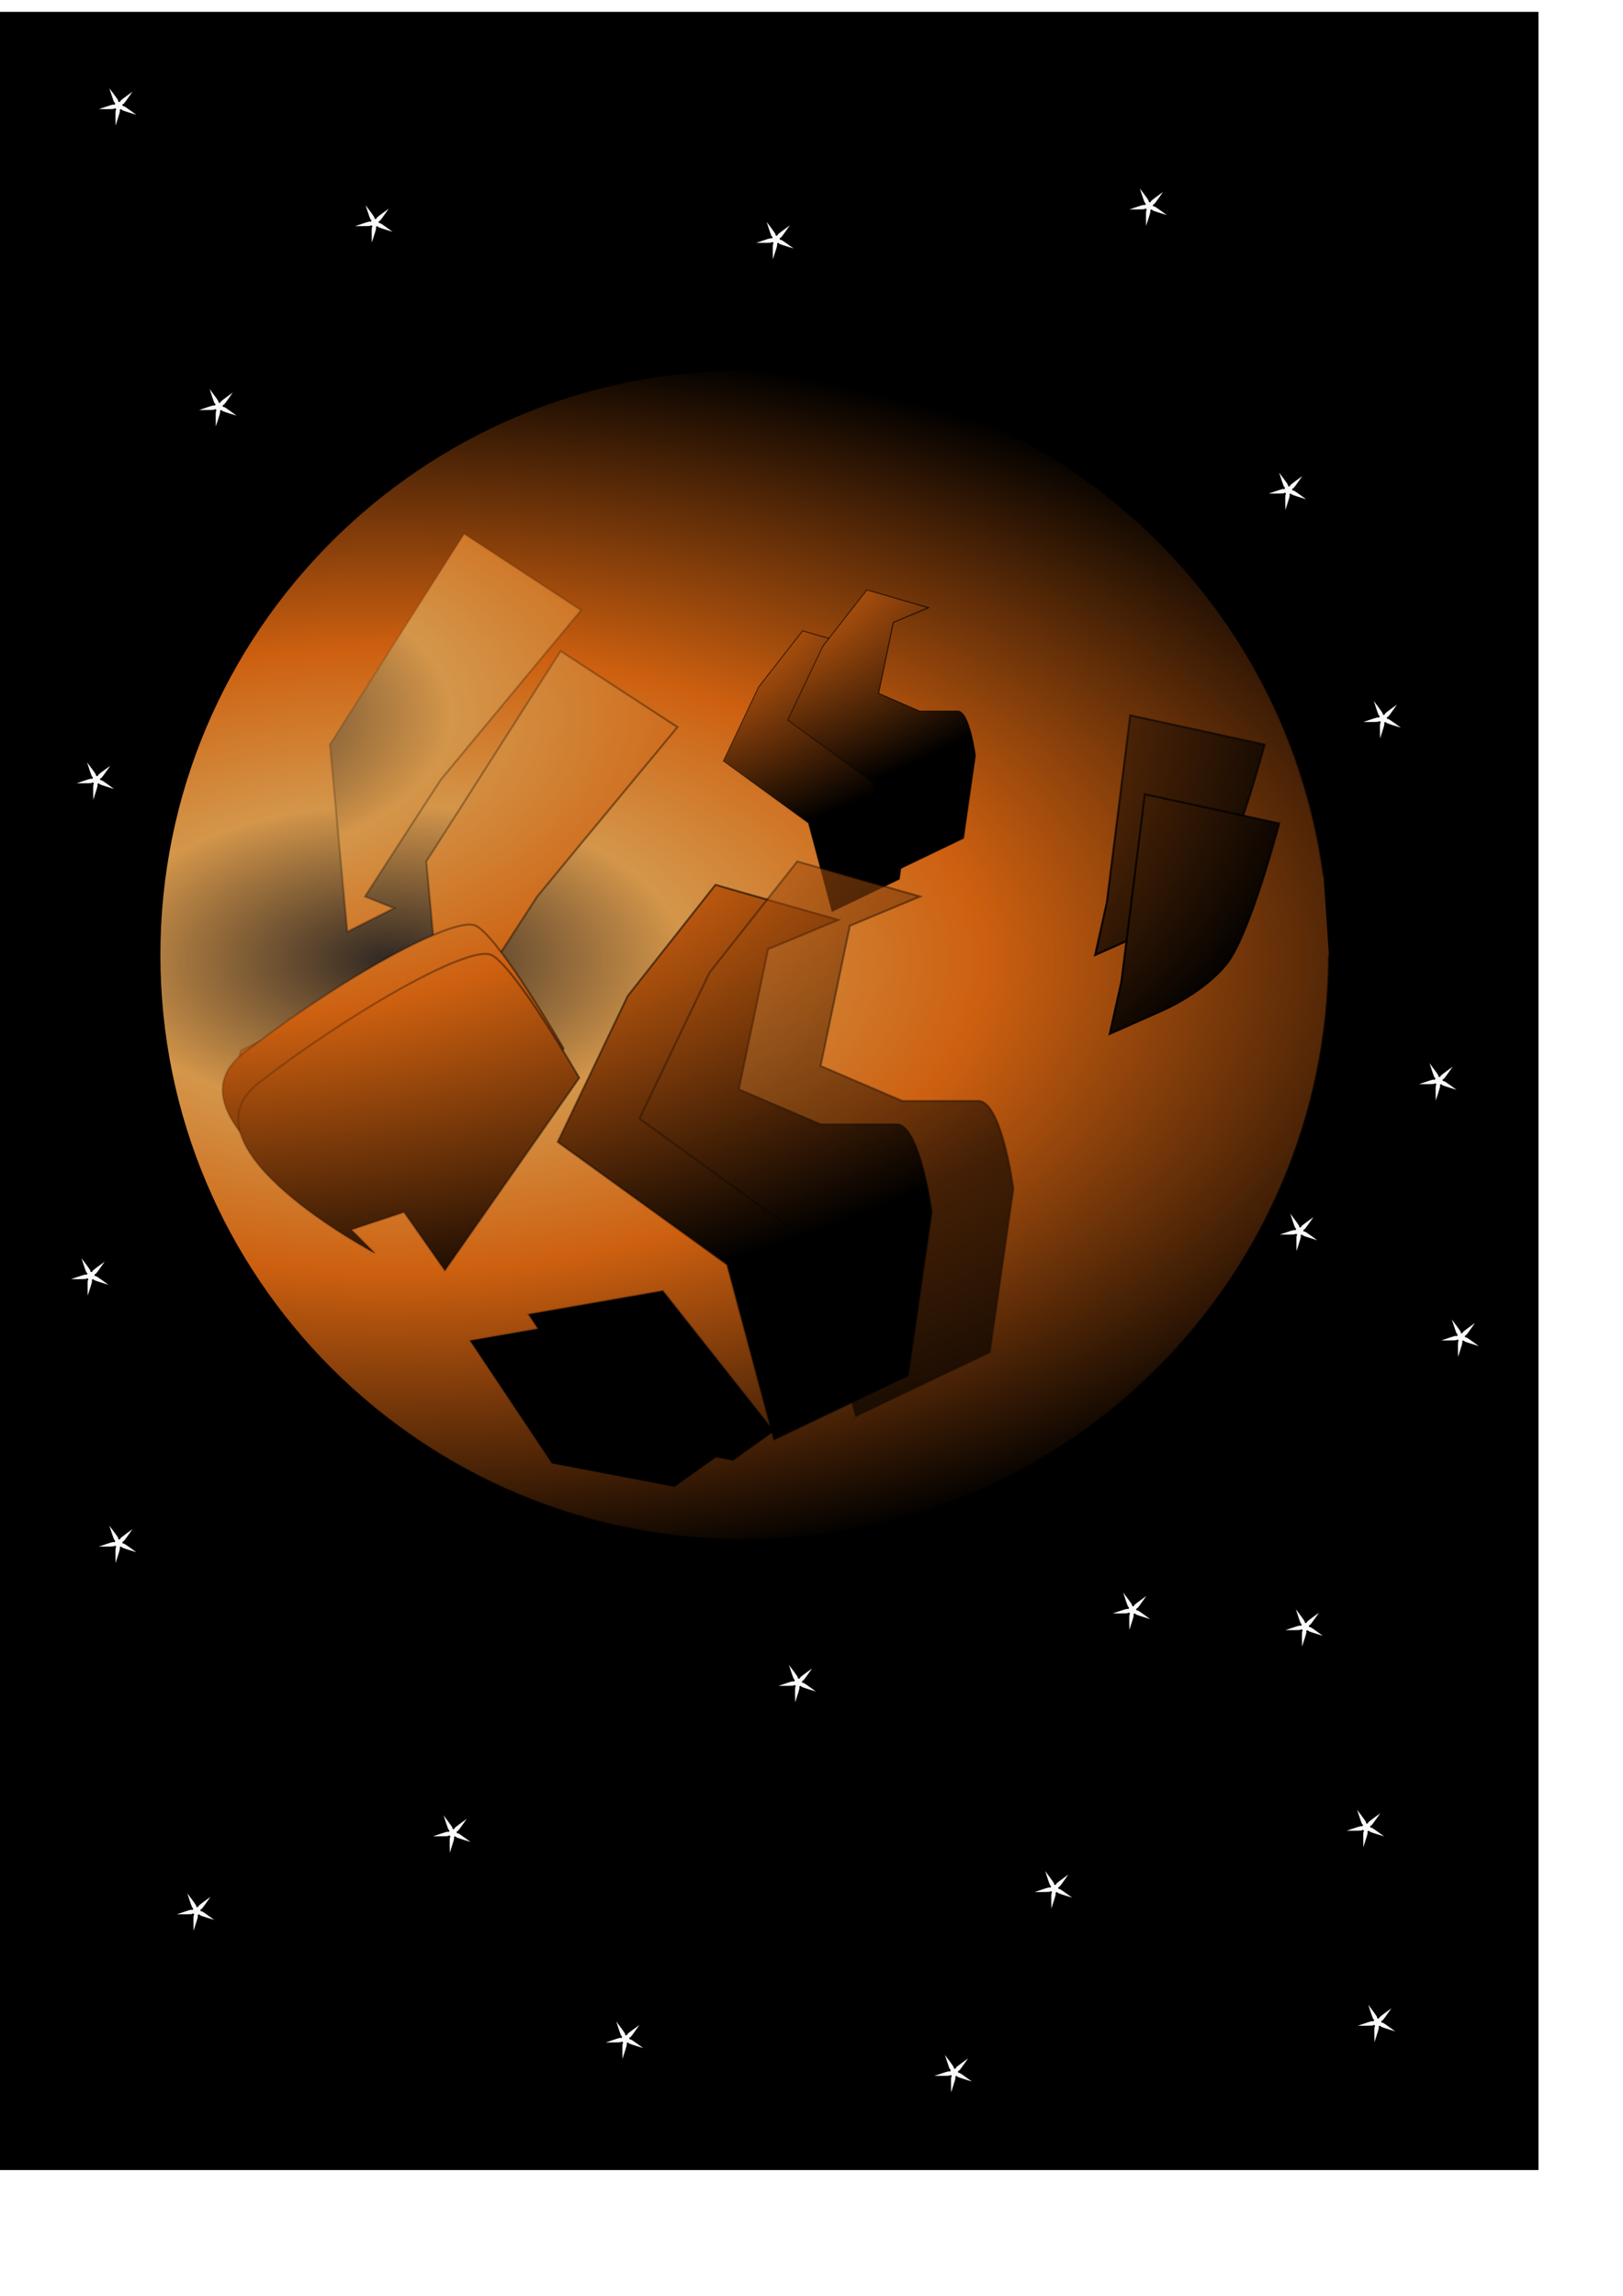 <?xml version="1.0" encoding="UTF-8" standalone="no"?>
<!-- Created with Inkscape (http://www.inkscape.org/) -->

<svg
   xmlns:dc="http://purl.org/dc/elements/1.1/"
   xmlns:cc="http://creativecommons.org/ns#"
   xmlns:rdf="http://www.w3.org/1999/02/22-rdf-syntax-ns#"
   xmlns:svg="http://www.w3.org/2000/svg"
   xmlns="http://www.w3.org/2000/svg"
   xmlns:xlink="http://www.w3.org/1999/xlink"
   xmlns:sodipodi="http://sodipodi.sourceforge.net/DTD/sodipodi-0.dtd"
   xmlns:inkscape="http://www.inkscape.org/namespaces/inkscape"
   width="210mm"
   height="297mm"
   id="svg2"
   version="1.1"
   inkscape:version="0.48.1 "
   sodipodi:docname="VENUS.svg">
  <defs
     id="defs4">
    <linearGradient
       inkscape:collect="always"
       id="linearGradient3876">
      <stop
         style="stop-color:#000000;stop-opacity:1;"
         offset="0"
         id="stop3878" />
      <stop
         style="stop-color:#000000;stop-opacity:0;"
         offset="1"
         id="stop3880" />
    </linearGradient>
    <linearGradient
       id="linearGradient3862">
      <stop
         style="stop-color:#2f2722;stop-opacity:1;"
         offset="0"
         id="stop3864" />
      <stop
         id="stop3874"
         offset="0.25"
         style="stop-color:#d4964a;stop-opacity:1;" />
      <stop
         id="stop3872"
         offset="0.5"
         style="stop-color:#cd6010;stop-opacity:1;" />
      <stop
         style="stop-color:#000000;stop-opacity:1;"
         offset="1"
         id="stop3866" />
    </linearGradient>
    <linearGradient
       id="linearGradient3766">
      <stop
         id="stop3768"
         offset="0"
         style="stop-color:#b2721a;stop-opacity:1;" />
      <stop
         style="stop-color:#b77c2c;stop-opacity:1;"
         offset="0.125"
         id="stop3778" />
      <stop
         style="stop-color:#d59239;stop-opacity:1;"
         offset="0.25"
         id="stop3776-4" />
      <stop
         style="stop-color:#f18d31;stop-opacity:1;"
         offset="0.5"
         id="stop3774-2" />
      <stop
         id="stop3770"
         offset="1"
         style="stop-color:#c96809;stop-opacity:1;" />
    </linearGradient>
    <filter
       color-interpolation-filters="sRGB"
       height="1.402"
       y="-0.201"
       width="1.596"
       x="-0.298"
       id="filter3869"
       inkscape:collect="always">
      <feGaussianBlur
         id="feGaussianBlur3871"
         stdDeviation="22.714"
         inkscape:collect="always" />
    </filter>
    <filter
       color-interpolation-filters="sRGB"
       height="1.395"
       y="-0.198"
       width="1.587"
       x="-0.293"
       id="filter3889"
       inkscape:collect="always">
      <feGaussianBlur
         id="feGaussianBlur3891"
         stdDeviation="22.349"
         inkscape:collect="always" />
    </filter>
    <filter
       color-interpolation-filters="sRGB"
       height="1.515"
       y="-0.258"
       width="1.765"
       x="-0.383"
       id="filter3906"
       inkscape:collect="always">
      <feGaussianBlur
         id="feGaussianBlur3908"
         stdDeviation="29.145"
         inkscape:collect="always" />
    </filter>
    <filter
       color-interpolation-filters="sRGB"
       height="1.603"
       y="-0.301"
       width="1.895"
       x="-0.447"
       id="filter3910"
       inkscape:collect="always">
      <feGaussianBlur
         id="feGaussianBlur3912"
         stdDeviation="34.078"
         inkscape:collect="always" />
    </filter>
    <filter
       color-interpolation-filters="sRGB"
       height="1.881"
       y="-0.441"
       width="1.609"
       x="-0.304"
       id="filter4075"
       inkscape:collect="always">
      <feGaussianBlur
         id="feGaussianBlur4077"
         stdDeviation="15.214"
         inkscape:collect="always" />
    </filter>
    <filter
       color-interpolation-filters="sRGB"
       height="1.881"
       y="-0.441"
       width="1.609"
       x="-0.304"
       id="filter3967"
       inkscape:collect="always">
      <feGaussianBlur
         id="feGaussianBlur3969"
         stdDeviation="15.214"
         inkscape:collect="always" />
    </filter>
    <filter
       color-interpolation-filters="sRGB"
       height="1.613"
       y="-0.306"
       width="1.969"
       x="-0.485"
       id="filter4019"
       inkscape:collect="always">
      <feGaussianBlur
         id="feGaussianBlur4021"
         stdDeviation="24.805"
         inkscape:collect="always" />
    </filter>
    <filter
       color-interpolation-filters="sRGB"
       height="1.784"
       y="-0.392"
       width="2.239"
       x="-0.62"
       id="filter4003"
       inkscape:collect="always">
      <feGaussianBlur
         id="feGaussianBlur4005"
         stdDeviation="31.714"
         inkscape:collect="always" />
    </filter>
    <filter
       color-interpolation-filters="sRGB"
       height="1.82"
       y="-0.41"
       width="2.159"
       x="-0.579"
       id="filter4037"
       inkscape:collect="always">
      <feGaussianBlur
         id="feGaussianBlur4039"
         stdDeviation="20"
         inkscape:collect="always" />
    </filter>
    <filter
       height="1.82"
       y="-0.41"
       width="2.159"
       x="-0.579"
       id="filter4037-9-3"
       inkscape:collect="always"
       color-interpolation-filters="sRGB">
      <feGaussianBlur
         id="feGaussianBlur4039-4"
         stdDeviation="20"
         inkscape:collect="always" />
    </filter>
    <filter
       color-interpolation-filters="sRGB"
       height="2.211"
       y="-0.606"
       width="2.125"
       x="-0.562"
       id="filter4127"
       inkscape:collect="always">
      <feGaussianBlur
         id="feGaussianBlur4129"
         stdDeviation="39.079"
         inkscape:collect="always" />
    </filter>
    <filter
       height="2.211"
       y="-0.606"
       width="2.125"
       x="-0.562"
       id="filter4127-8"
       inkscape:collect="always"
       color-interpolation-filters="sRGB">
      <feGaussianBlur
         id="feGaussianBlur4129-2"
         stdDeviation="39.079"
         inkscape:collect="always" />
    </filter>
    <radialGradient
       inkscape:collect="always"
       xlink:href="#linearGradient3862"
       id="radialGradient3870"
       cx="77.833"
       cy="263.484"
       fx="77.833"
       fy="263.484"
       r="579.368"
       gradientTransform="matrix(1,0,0,0.526,0,247.909)"
       gradientUnits="userSpaceOnUse" />
    <radialGradient
       inkscape:collect="always"
       xlink:href="#linearGradient3876"
       id="radialGradient3882"
       cx="595.417"
       cy="522.362"
       fx="595.417"
       fy="522.362"
       r="579.368"
       gradientTransform="matrix(1,0,0,0.526,0,247.565)"
       gradientUnits="userSpaceOnUse" />
    <radialGradient
       gradientUnits="userSpaceOnUse"
       gradientTransform="matrix(1,0,0,0.526,-30.666,431.905)"
       r="579.368"
       fy="263.484"
       fx="77.833"
       cy="263.484"
       cx="77.833"
       id="radialGradient3870-4"
       xlink:href="#linearGradient3862-6"
       inkscape:collect="always" />
    <linearGradient
       id="linearGradient3862-6">
      <stop
         id="stop3864-5"
         offset="0"
         style="stop-color:#2f2722;stop-opacity:1;" />
      <stop
         style="stop-color:#d4964a;stop-opacity:1;"
         offset="0.25"
         id="stop3874-1" />
      <stop
         style="stop-color:#cd6010;stop-opacity:1;"
         offset="0.5"
         id="stop3872-3" />
      <stop
         id="stop3866-9"
         offset="1"
         style="stop-color:#000000;stop-opacity:1;" />
    </linearGradient>
    <radialGradient
       gradientUnits="userSpaceOnUse"
       gradientTransform="matrix(1,0,0,0.526,-30.666,431.561)"
       r="579.368"
       fy="522.362"
       fx="595.417"
       cy="522.362"
       cx="595.417"
       id="radialGradient3882-5"
       xlink:href="#linearGradient3876-7"
       inkscape:collect="always" />
    <linearGradient
       id="linearGradient3876-7"
       inkscape:collect="always">
      <stop
         id="stop3878-2"
         offset="0"
         style="stop-color:#000000;stop-opacity:1;" />
      <stop
         id="stop3880-7"
         offset="1"
         style="stop-color:#000000;stop-opacity:0;" />
    </linearGradient>
    <radialGradient
       inkscape:collect="always"
       xlink:href="#linearGradient3862-6"
       id="radialGradient4115"
       gradientUnits="userSpaceOnUse"
       gradientTransform="matrix(1,0,0,0.526,-7252.557,989.002)"
       cx="77.833"
       cy="263.484"
       fx="77.833"
       fy="263.484"
       r="579.368" />
    <linearGradient
       id="linearGradient4218">
      <stop
         id="stop4220"
         offset="0"
         style="stop-color:#2f2722;stop-opacity:1;" />
      <stop
         style="stop-color:#d4964a;stop-opacity:1;"
         offset="0.25"
         id="stop4222" />
      <stop
         style="stop-color:#cd6010;stop-opacity:1;"
         offset="0.5"
         id="stop4224" />
      <stop
         id="stop4226"
         offset="1"
         style="stop-color:#000000;stop-opacity:1;" />
    </linearGradient>
    <radialGradient
       inkscape:collect="always"
       xlink:href="#linearGradient3876-7"
       id="radialGradient4117"
       gradientUnits="userSpaceOnUse"
       gradientTransform="matrix(1,0,0,0.526,-7252.557,988.658)"
       cx="595.417"
       cy="522.362"
       fx="595.417"
       fy="522.362"
       r="579.368" />
    <radialGradient
       inkscape:collect="always"
       xlink:href="#linearGradient3862-6"
       id="radialGradient4119"
       gradientUnits="userSpaceOnUse"
       gradientTransform="matrix(1,0,0,0.526,-14433.462,1713.506)"
       cx="77.833"
       cy="263.484"
       fx="77.833"
       fy="263.484"
       r="579.368" />
    <linearGradient
       id="linearGradient4236">
      <stop
         id="stop4238"
         offset="0"
         style="stop-color:#2f2722;stop-opacity:1;" />
      <stop
         style="stop-color:#d4964a;stop-opacity:1;"
         offset="0.25"
         id="stop4240" />
      <stop
         style="stop-color:#cd6010;stop-opacity:1;"
         offset="0.5"
         id="stop4242" />
      <stop
         id="stop4244"
         offset="1"
         style="stop-color:#000000;stop-opacity:1;" />
    </linearGradient>
    <radialGradient
       inkscape:collect="always"
       xlink:href="#linearGradient3876-7"
       id="radialGradient4121"
       gradientUnits="userSpaceOnUse"
       gradientTransform="matrix(1,0,0,0.526,-14433.462,1713.162)"
       cx="595.417"
       cy="522.362"
       fx="595.417"
       fy="522.362"
       r="579.368" />
    <filter
       inkscape:collect="always"
       id="filter3869-24"
       x="-0.298"
       width="1.596"
       y="-0.201"
       height="1.402"
       color-interpolation-filters="sRGB">
      <feGaussianBlur
         inkscape:collect="always"
         stdDeviation="22.714"
         id="feGaussianBlur3871-44" />
    </filter>
    <radialGradient
       inkscape:collect="always"
       xlink:href="#linearGradient3862-6"
       id="radialGradient4123"
       gradientUnits="userSpaceOnUse"
       gradientTransform="matrix(1,0,0,0.526,-7252.557,989.002)"
       cx="77.833"
       cy="263.484"
       fx="77.833"
       fy="263.484"
       r="579.368" />
    <linearGradient
       id="linearGradient4256">
      <stop
         id="stop4258"
         offset="0"
         style="stop-color:#2f2722;stop-opacity:1;" />
      <stop
         style="stop-color:#d4964a;stop-opacity:1;"
         offset="0.25"
         id="stop4260" />
      <stop
         style="stop-color:#cd6010;stop-opacity:1;"
         offset="0.5"
         id="stop4262" />
      <stop
         id="stop4264"
         offset="1"
         style="stop-color:#000000;stop-opacity:1;" />
    </linearGradient>
    <radialGradient
       inkscape:collect="always"
       xlink:href="#linearGradient3876-7"
       id="radialGradient4125"
       gradientUnits="userSpaceOnUse"
       gradientTransform="matrix(1,0,0,0.526,-7252.557,988.658)"
       cx="595.417"
       cy="522.362"
       fx="595.417"
       fy="522.362"
       r="579.368" />
    <filter
       inkscape:collect="always"
       id="filter3889-2"
       x="-0.293"
       width="1.587"
       y="-0.198"
       height="1.395"
       color-interpolation-filters="sRGB">
      <feGaussianBlur
         inkscape:collect="always"
         stdDeviation="22.349"
         id="feGaussianBlur3891-7" />
    </filter>
    <radialGradient
       inkscape:collect="always"
       xlink:href="#linearGradient3862-6"
       id="radialGradient4127"
       gradientUnits="userSpaceOnUse"
       gradientTransform="matrix(-0.99,0.806,-1.384,-1.701,-6953.57,789.317)"
       cx="71.949"
       cy="-88.428"
       fx="71.949"
       fy="-88.428"
       r="579.368" />
    <linearGradient
       id="linearGradient4276">
      <stop
         id="stop4278"
         offset="0"
         style="stop-color:#2f2722;stop-opacity:1;" />
      <stop
         style="stop-color:#d4964a;stop-opacity:1;"
         offset="0.25"
         id="stop4280" />
      <stop
         style="stop-color:#cd6010;stop-opacity:1;"
         offset="0.5"
         id="stop4282" />
      <stop
         id="stop4284"
         offset="1"
         style="stop-color:#000000;stop-opacity:1;" />
    </linearGradient>
    <radialGradient
       inkscape:collect="always"
       xlink:href="#linearGradient4181"
       id="radialGradient4129"
       gradientUnits="userSpaceOnUse"
       gradientTransform="matrix(-0.124,2.1480802e-8,-2.9450414e-7,-1.277,-7019.98,3834.411)"
       cx="2193.636"
       cy="1068.848"
       fx="2193.636"
       fy="1068.848"
       r="579.368" />
    <linearGradient
       inkscape:collect="always"
       id="linearGradient4181">
      <stop
         style="stop-color:#000000;stop-opacity:1;"
         offset="0"
         id="stop4183" />
      <stop
         style="stop-color:#000000;stop-opacity:0;"
         offset="1"
         id="stop4185" />
    </linearGradient>
    <filter
       inkscape:collect="always"
       id="filter3906-9"
       x="-0.383"
       width="1.765"
       y="-0.258"
       height="1.515"
       color-interpolation-filters="sRGB">
      <feGaussianBlur
         inkscape:collect="always"
         stdDeviation="29.145"
         id="feGaussianBlur3908-2" />
    </filter>
    <radialGradient
       inkscape:collect="always"
       xlink:href="#linearGradient3862-6"
       id="radialGradient4131"
       gradientUnits="userSpaceOnUse"
       gradientTransform="matrix(1,0,0,0.526,-14433.462,1713.506)"
       cx="77.833"
       cy="263.484"
       fx="77.833"
       fy="263.484"
       r="579.368" />
    <linearGradient
       id="linearGradient4293">
      <stop
         id="stop4295"
         offset="0"
         style="stop-color:#2f2722;stop-opacity:1;" />
      <stop
         style="stop-color:#d4964a;stop-opacity:1;"
         offset="0.25"
         id="stop4297" />
      <stop
         style="stop-color:#cd6010;stop-opacity:1;"
         offset="0.5"
         id="stop4299" />
      <stop
         id="stop4301"
         offset="1"
         style="stop-color:#000000;stop-opacity:1;" />
    </linearGradient>
    <radialGradient
       inkscape:collect="always"
       xlink:href="#linearGradient3876-7"
       id="radialGradient4133"
       gradientUnits="userSpaceOnUse"
       gradientTransform="matrix(1,0,0,0.526,-14433.462,1713.162)"
       cx="595.417"
       cy="522.362"
       fx="595.417"
       fy="522.362"
       r="579.368" />
    <filter
       inkscape:collect="always"
       id="filter3910-3"
       x="-0.447"
       width="1.895"
       y="-0.301"
       height="1.603"
       color-interpolation-filters="sRGB">
      <feGaussianBlur
         inkscape:collect="always"
         stdDeviation="34.078"
         id="feGaussianBlur3912-7" />
    </filter>
    <radialGradient
       inkscape:collect="always"
       xlink:href="#linearGradient3862-6"
       id="radialGradient4135"
       gradientUnits="userSpaceOnUse"
       gradientTransform="matrix(1,0,0,0.526,-7252.557,989.002)"
       cx="77.833"
       cy="263.484"
       fx="77.833"
       fy="263.484"
       r="579.368" />
    <linearGradient
       id="linearGradient4313">
      <stop
         id="stop4315"
         offset="0"
         style="stop-color:#2f2722;stop-opacity:1;" />
      <stop
         style="stop-color:#d4964a;stop-opacity:1;"
         offset="0.25"
         id="stop4317" />
      <stop
         style="stop-color:#cd6010;stop-opacity:1;"
         offset="0.5"
         id="stop4319" />
      <stop
         id="stop4321"
         offset="1"
         style="stop-color:#000000;stop-opacity:1;" />
    </linearGradient>
    <radialGradient
       inkscape:collect="always"
       xlink:href="#linearGradient3876-7"
       id="radialGradient4137"
       gradientUnits="userSpaceOnUse"
       gradientTransform="matrix(1,0,0,0.526,-7252.557,988.658)"
       cx="595.417"
       cy="522.362"
       fx="595.417"
       fy="522.362"
       r="579.368" />
    <filter
       inkscape:collect="always"
       id="filter4075-3"
       x="-0.304"
       width="1.609"
       y="-0.441"
       height="1.881"
       color-interpolation-filters="sRGB">
      <feGaussianBlur
         inkscape:collect="always"
         stdDeviation="15.214"
         id="feGaussianBlur4077-1" />
    </filter>
    <radialGradient
       inkscape:collect="always"
       xlink:href="#linearGradient3862-6"
       id="radialGradient4139"
       gradientUnits="userSpaceOnUse"
       gradientTransform="matrix(1,0,0,0.526,-7252.557,989.002)"
       cx="77.833"
       cy="263.484"
       fx="77.833"
       fy="263.484"
       r="579.368" />
    <linearGradient
       id="linearGradient4333">
      <stop
         id="stop4335"
         offset="0"
         style="stop-color:#2f2722;stop-opacity:1;" />
      <stop
         style="stop-color:#d4964a;stop-opacity:1;"
         offset="0.25"
         id="stop4337" />
      <stop
         style="stop-color:#cd6010;stop-opacity:1;"
         offset="0.5"
         id="stop4339" />
      <stop
         id="stop4341"
         offset="1"
         style="stop-color:#000000;stop-opacity:1;" />
    </linearGradient>
    <radialGradient
       inkscape:collect="always"
       xlink:href="#linearGradient3876-7"
       id="radialGradient4141"
       gradientUnits="userSpaceOnUse"
       gradientTransform="matrix(1,0,0,0.526,-7252.557,988.658)"
       cx="595.417"
       cy="522.362"
       fx="595.417"
       fy="522.362"
       r="579.368" />
    <filter
       inkscape:collect="always"
       id="filter3967-5"
       x="-0.304"
       width="1.609"
       y="-0.441"
       height="1.881"
       color-interpolation-filters="sRGB">
      <feGaussianBlur
         inkscape:collect="always"
         stdDeviation="15.214"
         id="feGaussianBlur3969-7" />
    </filter>
    <radialGradient
       inkscape:collect="always"
       xlink:href="#linearGradient3862-6"
       id="radialGradient4143"
       gradientUnits="userSpaceOnUse"
       gradientTransform="matrix(1,0,0,0.526,-7252.557,989.002)"
       cx="77.833"
       cy="263.484"
       fx="77.833"
       fy="263.484"
       r="579.368" />
    <linearGradient
       id="linearGradient4353">
      <stop
         id="stop4355"
         offset="0"
         style="stop-color:#2f2722;stop-opacity:1;" />
      <stop
         style="stop-color:#d4964a;stop-opacity:1;"
         offset="0.25"
         id="stop4357" />
      <stop
         style="stop-color:#cd6010;stop-opacity:1;"
         offset="0.5"
         id="stop4359" />
      <stop
         id="stop4361"
         offset="1"
         style="stop-color:#000000;stop-opacity:1;" />
    </linearGradient>
    <radialGradient
       inkscape:collect="always"
       xlink:href="#linearGradient3876-7"
       id="radialGradient4145"
       gradientUnits="userSpaceOnUse"
       gradientTransform="matrix(1,0,0,0.526,-7252.557,988.658)"
       cx="595.417"
       cy="522.362"
       fx="595.417"
       fy="522.362"
       r="579.368" />
    <filter
       inkscape:collect="always"
       id="filter4019-8"
       x="-0.485"
       width="1.969"
       y="-0.306"
       height="1.613"
       color-interpolation-filters="sRGB">
      <feGaussianBlur
         inkscape:collect="always"
         stdDeviation="24.805"
         id="feGaussianBlur4021-5" />
    </filter>
    <radialGradient
       inkscape:collect="always"
       xlink:href="#linearGradient3862-6"
       id="radialGradient4147"
       gradientUnits="userSpaceOnUse"
       gradientTransform="matrix(1,0,0,0.526,-7252.557,989.002)"
       cx="77.833"
       cy="263.484"
       fx="77.833"
       fy="263.484"
       r="579.368" />
    <linearGradient
       id="linearGradient4373">
      <stop
         id="stop4375"
         offset="0"
         style="stop-color:#2f2722;stop-opacity:1;" />
      <stop
         style="stop-color:#d4964a;stop-opacity:1;"
         offset="0.25"
         id="stop4377" />
      <stop
         style="stop-color:#cd6010;stop-opacity:1;"
         offset="0.5"
         id="stop4379" />
      <stop
         id="stop4381"
         offset="1"
         style="stop-color:#000000;stop-opacity:1;" />
    </linearGradient>
    <radialGradient
       inkscape:collect="always"
       xlink:href="#linearGradient3876-7"
       id="radialGradient4149"
       gradientUnits="userSpaceOnUse"
       gradientTransform="matrix(1,0,0,0.526,-7252.557,988.658)"
       cx="595.417"
       cy="522.362"
       fx="595.417"
       fy="522.362"
       r="579.368" />
    <filter
       inkscape:collect="always"
       id="filter4003-8"
       x="-0.62"
       width="2.239"
       y="-0.392"
       height="1.784"
       color-interpolation-filters="sRGB">
      <feGaussianBlur
         inkscape:collect="always"
         stdDeviation="31.714"
         id="feGaussianBlur4005-32" />
    </filter>
    <radialGradient
       inkscape:collect="always"
       xlink:href="#linearGradient3862-6"
       id="radialGradient4151"
       gradientUnits="userSpaceOnUse"
       gradientTransform="matrix(1,0,0,0.526,-7252.557,989.002)"
       cx="77.833"
       cy="263.484"
       fx="77.833"
       fy="263.484"
       r="579.368" />
    <linearGradient
       id="linearGradient4393">
      <stop
         id="stop4395"
         offset="0"
         style="stop-color:#2f2722;stop-opacity:1;" />
      <stop
         style="stop-color:#d4964a;stop-opacity:1;"
         offset="0.25"
         id="stop4397" />
      <stop
         style="stop-color:#cd6010;stop-opacity:1;"
         offset="0.5"
         id="stop4399" />
      <stop
         id="stop4401"
         offset="1"
         style="stop-color:#000000;stop-opacity:1;" />
    </linearGradient>
    <radialGradient
       inkscape:collect="always"
       xlink:href="#linearGradient3876-7"
       id="radialGradient4153"
       gradientUnits="userSpaceOnUse"
       gradientTransform="matrix(1,0,0,0.526,-7252.557,988.658)"
       cx="595.417"
       cy="522.362"
       fx="595.417"
       fy="522.362"
       r="579.368" />
    <filter
       inkscape:collect="always"
       id="filter4037-4"
       x="-0.579"
       width="2.159"
       y="-0.41"
       height="1.82"
       color-interpolation-filters="sRGB">
      <feGaussianBlur
         inkscape:collect="always"
         stdDeviation="20"
         id="feGaussianBlur4039-1" />
    </filter>
    <radialGradient
       inkscape:collect="always"
       xlink:href="#linearGradient3862-6"
       id="radialGradient4155"
       gradientUnits="userSpaceOnUse"
       gradientTransform="matrix(1,0,0,0.526,-7252.557,989.002)"
       cx="77.833"
       cy="263.484"
       fx="77.833"
       fy="263.484"
       r="579.368" />
    <linearGradient
       id="linearGradient4413">
      <stop
         id="stop4415"
         offset="0"
         style="stop-color:#2f2722;stop-opacity:1;" />
      <stop
         style="stop-color:#d4964a;stop-opacity:1;"
         offset="0.25"
         id="stop4417" />
      <stop
         style="stop-color:#cd6010;stop-opacity:1;"
         offset="0.5"
         id="stop4419" />
      <stop
         id="stop4421"
         offset="1"
         style="stop-color:#000000;stop-opacity:1;" />
    </linearGradient>
    <radialGradient
       inkscape:collect="always"
       xlink:href="#linearGradient3876-7"
       id="radialGradient4157"
       gradientUnits="userSpaceOnUse"
       gradientTransform="matrix(1,0,0,0.526,-7252.557,988.658)"
       cx="595.417"
       cy="522.362"
       fx="595.417"
       fy="522.362"
       r="579.368" />
    <radialGradient
       inkscape:collect="always"
       xlink:href="#linearGradient3862-6"
       id="radialGradient4159"
       gradientUnits="userSpaceOnUse"
       gradientTransform="matrix(1,0,0,0.526,-7252.557,989.002)"
       cx="77.833"
       cy="263.484"
       fx="77.833"
       fy="263.484"
       r="579.368" />
    <linearGradient
       id="linearGradient4431">
      <stop
         id="stop4433"
         offset="0"
         style="stop-color:#2f2722;stop-opacity:1;" />
      <stop
         style="stop-color:#d4964a;stop-opacity:1;"
         offset="0.25"
         id="stop4435" />
      <stop
         style="stop-color:#cd6010;stop-opacity:1;"
         offset="0.5"
         id="stop4437" />
      <stop
         id="stop4439"
         offset="1"
         style="stop-color:#000000;stop-opacity:1;" />
    </linearGradient>
    <radialGradient
       inkscape:collect="always"
       xlink:href="#linearGradient3876-7"
       id="radialGradient4161"
       gradientUnits="userSpaceOnUse"
       gradientTransform="matrix(1,0,0,0.526,-7252.557,988.658)"
       cx="595.417"
       cy="522.362"
       fx="595.417"
       fy="522.362"
       r="579.368" />
    <filter
       color-interpolation-filters="sRGB"
       inkscape:collect="always"
       id="filter4037-9-3-15"
       x="-0.579"
       width="2.159"
       y="-0.41"
       height="1.82">
      <feGaussianBlur
         inkscape:collect="always"
         stdDeviation="20"
         id="feGaussianBlur4039-4-9" />
    </filter>
    <radialGradient
       inkscape:collect="always"
       xlink:href="#linearGradient3862-6"
       id="radialGradient4163"
       gradientUnits="userSpaceOnUse"
       gradientTransform="matrix(1,0,0,0.526,-7252.557,989.002)"
       cx="77.833"
       cy="263.484"
       fx="77.833"
       fy="263.484"
       r="579.368" />
    <linearGradient
       id="linearGradient4451">
      <stop
         id="stop4453"
         offset="0"
         style="stop-color:#2f2722;stop-opacity:1;" />
      <stop
         style="stop-color:#d4964a;stop-opacity:1;"
         offset="0.25"
         id="stop4455" />
      <stop
         style="stop-color:#cd6010;stop-opacity:1;"
         offset="0.5"
         id="stop4457" />
      <stop
         id="stop4459"
         offset="1"
         style="stop-color:#000000;stop-opacity:1;" />
    </linearGradient>
    <radialGradient
       inkscape:collect="always"
       xlink:href="#linearGradient3876-7"
       id="radialGradient4165"
       gradientUnits="userSpaceOnUse"
       gradientTransform="matrix(1,0,0,0.526,-7252.557,988.658)"
       cx="595.417"
       cy="522.362"
       fx="595.417"
       fy="522.362"
       r="579.368" />
    <radialGradient
       inkscape:collect="always"
       xlink:href="#linearGradient3862-6"
       id="radialGradient4167"
       gradientUnits="userSpaceOnUse"
       gradientTransform="matrix(1,0,0,0.526,-7252.557,989.002)"
       cx="77.833"
       cy="263.484"
       fx="77.833"
       fy="263.484"
       r="579.368" />
    <linearGradient
       id="linearGradient4469">
      <stop
         id="stop4471"
         offset="0"
         style="stop-color:#2f2722;stop-opacity:1;" />
      <stop
         style="stop-color:#d4964a;stop-opacity:1;"
         offset="0.25"
         id="stop4473" />
      <stop
         style="stop-color:#cd6010;stop-opacity:1;"
         offset="0.5"
         id="stop4475" />
      <stop
         id="stop4477"
         offset="1"
         style="stop-color:#000000;stop-opacity:1;" />
    </linearGradient>
    <radialGradient
       inkscape:collect="always"
       xlink:href="#linearGradient3876-7"
       id="radialGradient4169"
       gradientUnits="userSpaceOnUse"
       gradientTransform="matrix(1,0,0,0.526,-7252.557,988.658)"
       cx="595.417"
       cy="522.362"
       fx="595.417"
       fy="522.362"
       r="579.368" />
    <filter
       inkscape:collect="always"
       id="filter4127-5"
       x="-0.562"
       width="2.125"
       y="-0.606"
       height="2.211"
       color-interpolation-filters="sRGB">
      <feGaussianBlur
         inkscape:collect="always"
         stdDeviation="39.079"
         id="feGaussianBlur4129-1" />
    </filter>
    <radialGradient
       inkscape:collect="always"
       xlink:href="#linearGradient4187"
       id="radialGradient4171"
       gradientUnits="userSpaceOnUse"
       gradientTransform="matrix(0.893,0.235,-0.134,0.508,-7209.071,975.282)"
       cx="77.833"
       cy="263.484"
       fx="77.833"
       fy="263.484"
       r="579.368" />
    <linearGradient
       id="linearGradient4187">
      <stop
         style="stop-color:#2f2722;stop-opacity:1;"
         offset="0"
         id="stop4189" />
      <stop
         id="stop4191"
         offset="0.25"
         style="stop-color:#d4964a;stop-opacity:1;" />
      <stop
         id="stop4193"
         offset="1"
         style="stop-color:#cd6010;stop-opacity:1;" />
      <stop
         style="stop-color:#000000;stop-opacity:1;"
         offset="1"
         id="stop4195" />
    </linearGradient>
    <radialGradient
       inkscape:collect="always"
       xlink:href="#linearGradient3876-7"
       id="radialGradient4173"
       gradientUnits="userSpaceOnUse"
       gradientTransform="matrix(0.847,0.532,-0.353,0.561,-6976.912,653.351)"
       cx="595.417"
       cy="522.362"
       fx="595.417"
       fy="522.362"
       r="579.368" />
    <filter
       color-interpolation-filters="sRGB"
       inkscape:collect="always"
       id="filter4127-8-0"
       x="-0.562"
       width="2.125"
       y="-0.606"
       height="2.211">
      <feGaussianBlur
         inkscape:collect="always"
         stdDeviation="39.079"
         id="feGaussianBlur4129-2-6" />
    </filter>
    <radialGradient
       r="579.368"
       fy="263.484"
       fx="77.833"
       cy="263.484"
       cx="77.833"
       gradientTransform="matrix(1,0,0,0.526,-7252.557,989.002)"
       gradientUnits="userSpaceOnUse"
       id="radialGradient4520"
       xlink:href="#linearGradient3862-6"
       inkscape:collect="always" />
    <radialGradient
       r="579.368"
       fy="522.362"
       fx="595.417"
       cy="522.362"
       cx="595.417"
       gradientTransform="matrix(1,0,0,0.526,-7252.557,988.658)"
       gradientUnits="userSpaceOnUse"
       id="radialGradient4522"
       xlink:href="#linearGradient3876-7"
       inkscape:collect="always" />
    <radialGradient
       inkscape:collect="always"
       xlink:href="#linearGradient3862"
       id="radialGradient4295"
       gradientUnits="userSpaceOnUse"
       gradientTransform="matrix(1,0,0,0.526,0,247.909)"
       cx="77.833"
       cy="263.484"
       fx="77.833"
       fy="263.484"
       r="579.368" />
    <radialGradient
       inkscape:collect="always"
       xlink:href="#linearGradient3876"
       id="radialGradient4297"
       gradientUnits="userSpaceOnUse"
       gradientTransform="matrix(1,0,0,0.526,0,247.565)"
       cx="595.417"
       cy="522.362"
       fx="595.417"
       fy="522.362"
       r="579.368" />
    <radialGradient
       inkscape:collect="always"
       xlink:href="#linearGradient3862"
       id="radialGradient4299"
       gradientUnits="userSpaceOnUse"
       gradientTransform="matrix(1,0,0,0.526,0,247.909)"
       cx="77.833"
       cy="263.484"
       fx="77.833"
       fy="263.484"
       r="579.368" />
    <radialGradient
       inkscape:collect="always"
       xlink:href="#linearGradient3876"
       id="radialGradient4301"
       gradientUnits="userSpaceOnUse"
       gradientTransform="matrix(1,0,0,0.526,0,247.565)"
       cx="595.417"
       cy="522.362"
       fx="595.417"
       fy="522.362"
       r="579.368" />
    <radialGradient
       inkscape:collect="always"
       xlink:href="#linearGradient3862"
       id="radialGradient4303"
       gradientUnits="userSpaceOnUse"
       gradientTransform="matrix(1,0,0,0.526,0,247.909)"
       cx="77.833"
       cy="263.484"
       fx="77.833"
       fy="263.484"
       r="579.368" />
    <radialGradient
       inkscape:collect="always"
       xlink:href="#linearGradient3876"
       id="radialGradient4305"
       gradientUnits="userSpaceOnUse"
       gradientTransform="matrix(1,0,0,0.526,0,247.565)"
       cx="595.417"
       cy="522.362"
       fx="595.417"
       fy="522.362"
       r="579.368" />
    <radialGradient
       inkscape:collect="always"
       xlink:href="#linearGradient3862"
       id="radialGradient4307"
       gradientUnits="userSpaceOnUse"
       gradientTransform="matrix(1,0,0,0.526,0,247.909)"
       cx="77.833"
       cy="263.484"
       fx="77.833"
       fy="263.484"
       r="579.368" />
    <radialGradient
       inkscape:collect="always"
       xlink:href="#linearGradient3876"
       id="radialGradient4309"
       gradientUnits="userSpaceOnUse"
       gradientTransform="matrix(1,0,0,0.526,0,247.565)"
       cx="595.417"
       cy="522.362"
       fx="595.417"
       fy="522.362"
       r="579.368" />
    <radialGradient
       inkscape:collect="always"
       xlink:href="#linearGradient3862"
       id="radialGradient4311"
       gradientUnits="userSpaceOnUse"
       gradientTransform="matrix(1,0,0,0.526,0,247.909)"
       cx="77.833"
       cy="263.484"
       fx="77.833"
       fy="263.484"
       r="579.368" />
    <radialGradient
       inkscape:collect="always"
       xlink:href="#linearGradient3876"
       id="radialGradient4313"
       gradientUnits="userSpaceOnUse"
       gradientTransform="matrix(1,0,0,0.526,0,247.565)"
       cx="595.417"
       cy="522.362"
       fx="595.417"
       fy="522.362"
       r="579.368" />
    <radialGradient
       inkscape:collect="always"
       xlink:href="#linearGradient3862"
       id="radialGradient4315"
       gradientUnits="userSpaceOnUse"
       gradientTransform="matrix(1,0,0,0.526,0,247.909)"
       cx="77.833"
       cy="263.484"
       fx="77.833"
       fy="263.484"
       r="579.368" />
    <radialGradient
       inkscape:collect="always"
       xlink:href="#linearGradient3876"
       id="radialGradient4317"
       gradientUnits="userSpaceOnUse"
       gradientTransform="matrix(1,0,0,0.526,0,247.565)"
       cx="595.417"
       cy="522.362"
       fx="595.417"
       fy="522.362"
       r="579.368" />
    <radialGradient
       inkscape:collect="always"
       xlink:href="#linearGradient3862"
       id="radialGradient4319"
       gradientUnits="userSpaceOnUse"
       gradientTransform="matrix(1,0,0,0.526,0,247.909)"
       cx="77.833"
       cy="263.484"
       fx="77.833"
       fy="263.484"
       r="579.368" />
    <radialGradient
       inkscape:collect="always"
       xlink:href="#linearGradient3876"
       id="radialGradient4321"
       gradientUnits="userSpaceOnUse"
       gradientTransform="matrix(1,0,0,0.526,0,247.565)"
       cx="595.417"
       cy="522.362"
       fx="595.417"
       fy="522.362"
       r="579.368" />
    <radialGradient
       inkscape:collect="always"
       xlink:href="#linearGradient3862"
       id="radialGradient4323"
       gradientUnits="userSpaceOnUse"
       gradientTransform="matrix(1,0,0,0.526,0,247.909)"
       cx="77.833"
       cy="263.484"
       fx="77.833"
       fy="263.484"
       r="579.368" />
    <radialGradient
       inkscape:collect="always"
       xlink:href="#linearGradient3876"
       id="radialGradient4325"
       gradientUnits="userSpaceOnUse"
       gradientTransform="matrix(1,0,0,0.526,0,247.565)"
       cx="595.417"
       cy="522.362"
       fx="595.417"
       fy="522.362"
       r="579.368" />
    <radialGradient
       inkscape:collect="always"
       xlink:href="#linearGradient3862"
       id="radialGradient4327"
       gradientUnits="userSpaceOnUse"
       gradientTransform="matrix(1,0,0,0.526,0,247.909)"
       cx="77.833"
       cy="263.484"
       fx="77.833"
       fy="263.484"
       r="579.368" />
    <radialGradient
       inkscape:collect="always"
       xlink:href="#linearGradient3876"
       id="radialGradient4329"
       gradientUnits="userSpaceOnUse"
       gradientTransform="matrix(1,0,0,0.526,0,247.565)"
       cx="595.417"
       cy="522.362"
       fx="595.417"
       fy="522.362"
       r="579.368" />
    <radialGradient
       inkscape:collect="always"
       xlink:href="#linearGradient3862"
       id="radialGradient4331"
       gradientUnits="userSpaceOnUse"
       gradientTransform="matrix(1,0,0,0.526,0,247.909)"
       cx="77.833"
       cy="263.484"
       fx="77.833"
       fy="263.484"
       r="579.368" />
    <radialGradient
       inkscape:collect="always"
       xlink:href="#linearGradient3876"
       id="radialGradient4333"
       gradientUnits="userSpaceOnUse"
       gradientTransform="matrix(1,0,0,0.526,0,247.565)"
       cx="595.417"
       cy="522.362"
       fx="595.417"
       fy="522.362"
       r="579.368" />
    <radialGradient
       inkscape:collect="always"
       xlink:href="#linearGradient3862"
       id="radialGradient4335"
       gradientUnits="userSpaceOnUse"
       gradientTransform="matrix(1,0,0,0.526,0,247.909)"
       cx="77.833"
       cy="263.484"
       fx="77.833"
       fy="263.484"
       r="579.368" />
    <radialGradient
       inkscape:collect="always"
       xlink:href="#linearGradient3876"
       id="radialGradient4337"
       gradientUnits="userSpaceOnUse"
       gradientTransform="matrix(1,0,0,0.526,0,247.565)"
       cx="595.417"
       cy="522.362"
       fx="595.417"
       fy="522.362"
       r="579.368" />
    <radialGradient
       inkscape:collect="always"
       xlink:href="#linearGradient3862"
       id="radialGradient4339"
       gradientUnits="userSpaceOnUse"
       gradientTransform="matrix(1,0,0,0.526,0,247.909)"
       cx="77.833"
       cy="263.484"
       fx="77.833"
       fy="263.484"
       r="579.368" />
    <radialGradient
       inkscape:collect="always"
       xlink:href="#linearGradient3876"
       id="radialGradient4341"
       gradientUnits="userSpaceOnUse"
       gradientTransform="matrix(1,0,0,0.526,0,247.565)"
       cx="595.417"
       cy="522.362"
       fx="595.417"
       fy="522.362"
       r="579.368" />
    <radialGradient
       inkscape:collect="always"
       xlink:href="#linearGradient3862"
       id="radialGradient4343"
       gradientUnits="userSpaceOnUse"
       gradientTransform="matrix(1,0,0,0.526,0,247.909)"
       cx="77.833"
       cy="263.484"
       fx="77.833"
       fy="263.484"
       r="579.368" />
    <radialGradient
       inkscape:collect="always"
       xlink:href="#linearGradient3876"
       id="radialGradient4345"
       gradientUnits="userSpaceOnUse"
       gradientTransform="matrix(1,0,0,0.526,0,247.565)"
       cx="595.417"
       cy="522.362"
       fx="595.417"
       fy="522.362"
       r="579.368" />
    <radialGradient
       inkscape:collect="always"
       xlink:href="#linearGradient3862"
       id="radialGradient4347"
       gradientUnits="userSpaceOnUse"
       gradientTransform="matrix(1,0,0,0.526,0,247.909)"
       cx="77.833"
       cy="263.484"
       fx="77.833"
       fy="263.484"
       r="579.368" />
    <radialGradient
       inkscape:collect="always"
       xlink:href="#linearGradient3876"
       id="radialGradient4349"
       gradientUnits="userSpaceOnUse"
       gradientTransform="matrix(1,0,0,0.526,0,247.565)"
       cx="595.417"
       cy="522.362"
       fx="595.417"
       fy="522.362"
       r="579.368" />
    <radialGradient
       inkscape:collect="always"
       xlink:href="#linearGradient3862"
       id="radialGradient4351"
       gradientUnits="userSpaceOnUse"
       gradientTransform="matrix(1,0,0,0.526,0,247.909)"
       cx="77.833"
       cy="263.484"
       fx="77.833"
       fy="263.484"
       r="579.368" />
    <radialGradient
       inkscape:collect="always"
       xlink:href="#linearGradient3876"
       id="radialGradient4353"
       gradientUnits="userSpaceOnUse"
       gradientTransform="matrix(1,0,0,0.526,0,247.565)"
       cx="595.417"
       cy="522.362"
       fx="595.417"
       fy="522.362"
       r="579.368" />
  </defs>
  <sodipodi:namedview
     id="base"
     pagecolor="#ffffff"
     bordercolor="#666666"
     borderopacity="1.0"
     inkscape:pageopacity="0.0"
     inkscape:pageshadow="2"
     inkscape:zoom="0.36708984"
     inkscape:cx="350"
     inkscape:cy="520"
     inkscape:document-units="px"
     inkscape:current-layer="layer1"
     showgrid="false"
     inkscape:window-width="1366"
     inkscape:window-height="706"
     inkscape:window-x="-8"
     inkscape:window-y="-8"
     inkscape:window-maximized="1" />
  <g
     inkscape:label="Capa 1"
     inkscape:groupmode="layer"
     id="layer1">
    <rect
       style="fill:#000000;fill-rule:evenodd;stroke:#000000;stroke-width:1px;stroke-linecap:butt;stroke-linejoin:miter;stroke-opacity:1"
       id="rect4355"
       width="754.584"
       height="1054.238"
       x="-2.724"
       y="6.297" />
    <g
       id="layer1-1"
       inkscape:label="Capa 1"
       transform="translate(-1.557,-36.869)"
       style="fill:url(#radialGradient3870);fill-opacity:1;stroke:url(#radialGradient3882)">
      <path
         transform="translate(114.286,120)"
         sodipodi:open="true"
         sodipodi:end="6.1477445"
         sodipodi:start="0"
         d="m 537.143,383.791 c 0,157.796 -127.919,285.714 -285.714,285.714 -157.796,0 -285.714,-127.919 -285.714,-285.714 0,-157.796 127.919,-285.714 285.714,-285.714 142.887,0 263.804,105.557 283.098,247.135"
         sodipodi:ry="285.71429"
         sodipodi:rx="285.71429"
         sodipodi:cy="383.79074"
         sodipodi:cx="251.42857"
         id="path2985-6"
         style="fill:url(#radialGradient4295);fill-opacity:1;stroke:url(#radialGradient4297)"
         sodipodi:type="arc" />
      <path
         transform="matrix(0.502,0,0,0.506,191.822,116.424)"
         style="fill:url(#radialGradient4299);fill-opacity:1;stroke:url(#radialGradient4301);stroke-width:1px;stroke-linecap:butt;stroke-linejoin:miter;stroke-opacity:1;filter:url(#filter3869)"
         d="m 431.429,723.791 65.714,-31.429 5.714,-40 5.714,-40 c 0,0 -5.714,-42.857 -17.143,-42.857 -11.429,0 -37.143,0 -37.143,0 l -40,-17.143 14.286,-68.571 34.286,-14.286 -60,-17.143 L 360,506.648 l -34.286,71.429 82.857,60 L 420,680.934 z"
         id="path3782"
         inkscape:connector-curvature="0" />
      <path
         inkscape:connector-curvature="0"
         id="path3795"
         d="m 380,740.934 65.714,-31.429 5.714,-40 5.714,-40 c 0,0 -5.714,-42.857 -17.143,-42.857 -11.429,0 -37.143,0 -37.143,0 l -40,-17.143 14.286,-68.571 34.286,-14.286 -60,-17.143 -42.857,54.286 -34.286,71.429 82.857,60 11.429,42.857 z"
         style="fill:url(#radialGradient4303);fill-opacity:1;stroke:url(#radialGradient4305);stroke-width:1px;stroke-linecap:butt;stroke-linejoin:miter;stroke-opacity:1;filter:url(#filter3889)" />
      <path
         style="opacity:0.776;fill:url(#radialGradient4307);fill-opacity:1;stroke:url(#radialGradient4309);stroke-width:1px;stroke-linecap:butt;stroke-linejoin:miter;stroke-opacity:1;filter:url(#filter3906)"
         d="m 420,729.505 65.714,-31.429 5.714,-40 5.714,-40 c 0,0 -5.714,-42.857 -17.143,-42.857 -11.429,0 -37.143,0 -37.143,0 l -40,-17.143 14.286,-68.571 34.286,-14.286 -60,-17.143 -42.857,54.286 -34.286,71.429 82.857,60 11.429,42.857 z"
         id="path3808"
         inkscape:connector-curvature="0" />
      <path
         inkscape:connector-curvature="0"
         id="path3893"
         d="m 431.429,723.791 65.714,-31.429 5.714,-40 5.714,-40 c 0,0 -5.714,-42.857 -17.143,-42.857 -11.429,0 -37.143,0 -37.143,0 l -40,-17.143 14.286,-68.571 34.286,-14.286 -60,-17.143 L 360,506.648 l -34.286,71.429 82.857,60 L 420,680.934 z"
         style="fill:url(#radialGradient4311);fill-opacity:1;stroke:url(#radialGradient4313);stroke-width:1px;stroke-linecap:butt;stroke-linejoin:miter;stroke-opacity:1;filter:url(#filter3910)"
         transform="matrix(0.502,0,0,0.506,223.25,96.424)" />
      <path
         inkscape:connector-curvature="0"
         id="path3918"
         d="m 351.429,749.505 -54.286,-68.571 -65.714,11.429 40,60 60,11.429 z"
         style="fill:url(#radialGradient4315);fill-opacity:1;stroke:url(#radialGradient4317);stroke-width:1px;stroke-linecap:butt;stroke-linejoin:miter;stroke-opacity:1;filter:url(#filter4075)" />
      <path
         style="fill:url(#radialGradient4319);fill-opacity:1;stroke:url(#radialGradient4321);stroke-width:1px;stroke-linecap:butt;stroke-linejoin:miter;stroke-opacity:1;filter:url(#filter3967)"
         d="M 380,736.648 325.714,668.076 260,679.505 l 40,60 60,11.428 z"
         id="path3920-4"
         inkscape:connector-curvature="0" />
      <path
         inkscape:connector-curvature="0"
         id="path3971"
         d="m 180,475.219 37.143,-57.143 68.571,-82.857 -57.143,-37.143 -65.714,102.857 8.571,91.429 22.857,-11.429 z"
         style="fill:url(#radialGradient4323);fill-opacity:1;stroke:url(#radialGradient4325);stroke-width:1px;stroke-linecap:butt;stroke-linejoin:miter;stroke-opacity:1;filter:url(#filter4019)" />
      <path
         inkscape:connector-curvature="0"
         id="path3971-0"
         d="M 227.143,532.362 264.286,475.219 332.857,392.362 275.714,355.219 210,458.076 l 8.571,91.429 22.857,-11.429 z"
         style="fill:url(#radialGradient4327);fill-opacity:1;stroke:url(#radialGradient4329);stroke-width:1px;stroke-linecap:butt;stroke-linejoin:miter;stroke-opacity:1;filter:url(#filter4003)" />
      <path
         inkscape:connector-curvature="0"
         id="path4023-85"
         d="M 537.143,503.791 542.857,478.076 554.286,386.648 620,400.934 c 0,0 -14.286,54.286 -25.714,68.571 -11.429,14.286 -31.429,22.857 -31.429,22.857 z"
         style="fill:url(#radialGradient4331);fill-opacity:1;stroke:url(#radialGradient4333);stroke-width:1px;stroke-linecap:butt;stroke-linejoin:miter;stroke-opacity:1;filter:url(#filter4037)" />
      <path
         inkscape:connector-curvature="0"
         id="path4041"
         d="M 1174.286,826.648 z"
         style="fill:url(#radialGradient4335);fill-opacity:1;stroke:url(#radialGradient4337);stroke-width:1px;stroke-linecap:butt;stroke-linejoin:miter;stroke-opacity:1" />
      <path
         inkscape:connector-curvature="0"
         id="path4023-8"
         d="m 544.286,542.362 5.714,-25.714 11.429,-91.429 65.714,14.286 c 0,0 -14.286,54.286 -25.714,68.571 -11.429,14.286 -31.429,22.857 -31.429,22.857 z"
         style="fill:url(#radialGradient4339);fill-opacity:1;stroke:url(#radialGradient4341);stroke-width:1px;stroke-linecap:butt;stroke-linejoin:miter;stroke-opacity:1;filter:url(#filter4037-9-3)" />
      <path
         inkscape:connector-curvature="0"
         d="m 118.458,553.899 c 0.288,-1.133 0.576,-2.265 0.864,-3.398 0,0 37.953,-18.153 37.953,-18.153 l 0,0 c -0.254,0.982 -0.509,1.964 -0.763,2.947 0,0 -38.053,18.604 -38.053,18.604 z"
         id="path4079"
         style="opacity:0.776;fill:url(#radialGradient4343);fill-opacity:1;stroke:url(#radialGradient4345)" />
      <path
         inkscape:connector-curvature="0"
         id="path4081"
         d="m 177.143,635.219 c 0,0 -97.143,-51.429 -57.143,-82.857 40,-31.429 102.857,-68.571 114.286,-62.857 11.429,5.714 42.857,60 42.857,60 l -65.714,94.286 -20,-28.571 -25.714,8.571 z"
         style="fill:url(#radialGradient4347);fill-opacity:1;stroke:url(#radialGradient4349);stroke-width:1px;stroke-linecap:butt;stroke-linejoin:miter;stroke-opacity:1;filter:url(#filter4127)" />
      <path
         inkscape:connector-curvature="0"
         id="path4081-4"
         d="m 184.83,649.568 c 0,0 -97.143,-51.429 -57.143,-82.857 40,-31.429 102.857,-68.571 114.286,-62.857 11.429,5.714 42.857,60 42.857,60 l -65.714,94.286 -20,-28.571 -25.714,8.571 z"
         style="fill:url(#radialGradient4351);fill-opacity:1;stroke:url(#radialGradient4353);stroke-width:1px;stroke-linecap:butt;stroke-linejoin:miter;stroke-opacity:1;filter:url(#filter4127-8)" />
    </g>
    <path
       transform="translate(151.082,10.026)"
       sodipodi:type="star"
       style="fill:#f9f9f9;fill-rule:evenodd;stroke:#000000;stroke-width:1px;stroke-linecap:butt;stroke-linejoin:miter;stroke-opacity:1"
       id="path3003"
       sodipodi:sides="5"
       sodipodi:cx="32.193066"
       sodipodi:cy="98.952171"
       sodipodi:r1="16.612127"
       sodipodi:r2="2.414223"
       sodipodi:arg1="0.46364761"
       sodipodi:arg2="1.0919661"
       inkscape:flatsided="false"
       inkscape:rounded="-0.08"
       inkscape:randomized="-2.0816682e-017"
       d="m 47.051,106.381 c 0.527,-1.054 -14.792,-4.744 -13.746,-5.286 1.046,-0.543 -4.751,14.109 -3.586,14.284 1.165,0.175 -0.059,-15.534 0.78,-14.707 0.839,0.827 -14.886,-0.159 -14.693,1.003 0.193,1.162 14.755,-4.857 14.228,-3.803 -0.527,1.054 -4.449,-14.207 -5.495,-13.664 -1.046,0.543 9.179,12.532 8.013,12.357 -1.165,-0.175 12.137,-8.621 11.297,-9.448 -0.839,-0.827 -9.082,12.602 -9.275,11.44 -0.193,-1.162 11.95,8.879 12.477,7.825 z"
       inkscape:transform-center-x="0.75876897"
       inkscape:transform-center-y="0.83516505" />
    <path
       transform="translate(347.22,18.199)"
       sodipodi:type="star"
       style="fill:#f9f9f9;fill-rule:evenodd;stroke:#000000;stroke-width:1px;stroke-linecap:butt;stroke-linejoin:miter;stroke-opacity:1"
       id="path3003-0"
       sodipodi:sides="5"
       sodipodi:cx="32.193066"
       sodipodi:cy="98.952171"
       sodipodi:r1="16.612127"
       sodipodi:r2="2.414223"
       sodipodi:arg1="0.46364761"
       sodipodi:arg2="1.0919661"
       inkscape:flatsided="false"
       inkscape:rounded="-0.08"
       inkscape:randomized="-2.0816682e-017"
       d="m 47.051,106.381 c 0.527,-1.054 -14.792,-4.744 -13.746,-5.286 1.046,-0.543 -4.751,14.109 -3.586,14.284 1.165,0.175 -0.059,-15.534 0.78,-14.707 0.839,0.827 -14.886,-0.159 -14.693,1.003 0.193,1.162 14.755,-4.857 14.228,-3.803 -0.527,1.054 -4.449,-14.207 -5.495,-13.664 -1.046,0.543 9.179,12.532 8.013,12.357 -1.165,-0.175 12.137,-8.621 11.297,-9.448 -0.839,-0.827 -9.082,12.602 -9.275,11.44 -0.193,-1.162 11.95,8.879 12.477,7.825 z"
       inkscape:transform-center-x="0.75876897"
       inkscape:transform-center-y="0.83516505" />
    <path
       transform="translate(529.736,1.854)"
       sodipodi:type="star"
       style="fill:#f9f9f9;fill-rule:evenodd;stroke:#000000;stroke-width:1px;stroke-linecap:butt;stroke-linejoin:miter;stroke-opacity:1"
       id="path3003-02"
       sodipodi:sides="5"
       sodipodi:cx="32.193066"
       sodipodi:cy="98.952171"
       sodipodi:r1="16.612127"
       sodipodi:r2="2.414223"
       sodipodi:arg1="0.46364761"
       sodipodi:arg2="1.0919661"
       inkscape:flatsided="false"
       inkscape:rounded="-0.08"
       inkscape:randomized="-2.0816682e-017"
       d="m 47.051,106.381 c 0.527,-1.054 -14.792,-4.744 -13.746,-5.286 1.046,-0.543 -4.751,14.109 -3.586,14.284 1.165,0.175 -0.059,-15.534 0.78,-14.707 0.839,0.827 -14.886,-0.159 -14.693,1.003 0.193,1.162 14.755,-4.857 14.228,-3.803 -0.527,1.054 -4.449,-14.207 -5.495,-13.664 -1.046,0.543 9.179,12.532 8.013,12.357 -1.165,-0.175 12.137,-8.621 11.297,-9.448 -0.839,-0.827 -9.082,12.602 -9.275,11.44 -0.193,-1.162 11.95,8.879 12.477,7.825 z"
       inkscape:transform-center-x="0.75876897"
       inkscape:transform-center-y="0.83516505" />
    <path
       transform="translate(597.839,140.784)"
       sodipodi:type="star"
       style="fill:#f9f9f9;fill-rule:evenodd;stroke:#000000;stroke-width:1px;stroke-linecap:butt;stroke-linejoin:miter;stroke-opacity:1"
       id="path3003-6"
       sodipodi:sides="5"
       sodipodi:cx="32.193066"
       sodipodi:cy="98.952171"
       sodipodi:r1="16.612127"
       sodipodi:r2="2.414223"
       sodipodi:arg1="0.46364761"
       sodipodi:arg2="1.0919661"
       inkscape:flatsided="false"
       inkscape:rounded="-0.08"
       inkscape:randomized="-2.0816682e-017"
       d="m 47.051,106.381 c 0.527,-1.054 -14.792,-4.744 -13.746,-5.286 1.046,-0.543 -4.751,14.109 -3.586,14.284 1.165,0.175 -0.059,-15.534 0.78,-14.707 0.839,0.827 -14.886,-0.159 -14.693,1.003 0.193,1.162 14.755,-4.857 14.228,-3.803 -0.527,1.054 -4.449,-14.207 -5.495,-13.664 -1.046,0.543 9.179,12.532 8.013,12.357 -1.165,-0.175 12.137,-8.621 11.297,-9.448 -0.839,-0.827 -9.082,12.602 -9.275,11.44 -0.193,-1.162 11.95,8.879 12.477,7.825 z"
       inkscape:transform-center-x="0.75876897"
       inkscape:transform-center-y="0.83516505" />
    <path
       transform="translate(644.15,252.474)"
       sodipodi:type="star"
       style="fill:#f9f9f9;fill-rule:evenodd;stroke:#000000;stroke-width:1px;stroke-linecap:butt;stroke-linejoin:miter;stroke-opacity:1"
       id="path3003-3"
       sodipodi:sides="5"
       sodipodi:cx="32.193066"
       sodipodi:cy="98.952171"
       sodipodi:r1="16.612127"
       sodipodi:r2="2.414223"
       sodipodi:arg1="0.46364761"
       sodipodi:arg2="1.0919661"
       inkscape:flatsided="false"
       inkscape:rounded="-0.08"
       inkscape:randomized="-2.0816682e-017"
       d="m 47.051,106.381 c 0.527,-1.054 -14.792,-4.744 -13.746,-5.286 1.046,-0.543 -4.751,14.109 -3.586,14.284 1.165,0.175 -0.059,-15.534 0.78,-14.707 0.839,0.827 -14.886,-0.159 -14.693,1.003 0.193,1.162 14.755,-4.857 14.228,-3.803 -0.527,1.054 -4.449,-14.207 -5.495,-13.664 -1.046,0.543 9.179,12.532 8.013,12.357 -1.165,-0.175 12.137,-8.621 11.297,-9.448 -0.839,-0.827 -9.082,12.602 -9.275,11.44 -0.193,-1.162 11.95,8.879 12.477,7.825 z"
       inkscape:transform-center-x="0.75876897"
       inkscape:transform-center-y="0.83516505" />
    <path
       transform="translate(635.977,794.575)"
       sodipodi:type="star"
       style="fill:#f9f9f9;fill-rule:evenodd;stroke:#000000;stroke-width:1px;stroke-linecap:butt;stroke-linejoin:miter;stroke-opacity:1"
       id="path3003-67"
       sodipodi:sides="5"
       sodipodi:cx="32.193066"
       sodipodi:cy="98.952171"
       sodipodi:r1="16.612127"
       sodipodi:r2="2.414223"
       sodipodi:arg1="0.46364761"
       sodipodi:arg2="1.0919661"
       inkscape:flatsided="false"
       inkscape:rounded="-0.08"
       inkscape:randomized="-2.0816682e-017"
       d="m 47.051,106.381 c 0.527,-1.054 -14.792,-4.744 -13.746,-5.286 1.046,-0.543 -4.751,14.109 -3.586,14.284 1.165,0.175 -0.059,-15.534 0.78,-14.707 0.839,0.827 -14.886,-0.159 -14.693,1.003 0.193,1.162 14.755,-4.857 14.228,-3.803 -0.527,1.054 -4.449,-14.207 -5.495,-13.664 -1.046,0.543 9.179,12.532 8.013,12.357 -1.165,-0.175 12.137,-8.621 11.297,-9.448 -0.839,-0.827 -9.082,12.602 -9.275,11.44 -0.193,-1.162 11.95,8.879 12.477,7.825 z"
       inkscape:transform-center-x="0.75876897"
       inkscape:transform-center-y="0.83516505" />
    <path
       transform="translate(483.426,824.541)"
       sodipodi:type="star"
       style="fill:#f9f9f9;fill-rule:evenodd;stroke:#000000;stroke-width:1px;stroke-linecap:butt;stroke-linejoin:miter;stroke-opacity:1"
       id="path3003-8"
       sodipodi:sides="5"
       sodipodi:cx="32.193066"
       sodipodi:cy="98.952171"
       sodipodi:r1="16.612127"
       sodipodi:r2="2.414223"
       sodipodi:arg1="0.46364761"
       sodipodi:arg2="1.0919661"
       inkscape:flatsided="false"
       inkscape:rounded="-0.08"
       inkscape:randomized="-2.0816682e-017"
       d="m 47.051,106.381 c 0.527,-1.054 -14.792,-4.744 -13.746,-5.286 1.046,-0.543 -4.751,14.109 -3.586,14.284 1.165,0.175 -0.059,-15.534 0.78,-14.707 0.839,0.827 -14.886,-0.159 -14.693,1.003 0.193,1.162 14.755,-4.857 14.228,-3.803 -0.527,1.054 -4.449,-14.207 -5.495,-13.664 -1.046,0.543 9.179,12.532 8.013,12.357 -1.165,-0.175 12.137,-8.621 11.297,-9.448 -0.839,-0.827 -9.082,12.602 -9.275,11.44 -0.193,-1.162 11.95,8.879 12.477,7.825 z"
       inkscape:transform-center-x="0.75876897"
       inkscape:transform-center-y="0.83516505" />
    <path
       transform="translate(189.22,797.3)"
       sodipodi:type="star"
       style="fill:#f9f9f9;fill-rule:evenodd;stroke:#000000;stroke-width:1px;stroke-linecap:butt;stroke-linejoin:miter;stroke-opacity:1"
       id="path3003-4"
       sodipodi:sides="5"
       sodipodi:cx="32.193066"
       sodipodi:cy="98.952171"
       sodipodi:r1="16.612127"
       sodipodi:r2="2.414223"
       sodipodi:arg1="0.46364761"
       sodipodi:arg2="1.0919661"
       inkscape:flatsided="false"
       inkscape:rounded="-0.08"
       inkscape:randomized="-2.0816682e-017"
       d="m 47.051,106.381 c 0.527,-1.054 -14.792,-4.744 -13.746,-5.286 1.046,-0.543 -4.751,14.109 -3.586,14.284 1.165,0.175 -0.059,-15.534 0.78,-14.707 0.839,0.827 -14.886,-0.159 -14.693,1.003 0.193,1.162 14.755,-4.857 14.228,-3.803 -0.527,1.054 -4.449,-14.207 -5.495,-13.664 -1.046,0.543 9.179,12.532 8.013,12.357 -1.165,-0.175 12.137,-8.621 11.297,-9.448 -0.839,-0.827 -9.082,12.602 -9.275,11.44 -0.193,-1.162 11.95,8.879 12.477,7.825 z"
       inkscape:transform-center-x="0.75876897"
       inkscape:transform-center-y="0.83516505" />
    <path
       transform="translate(25.772,655.645)"
       sodipodi:type="star"
       style="fill:#f9f9f9;fill-rule:evenodd;stroke:#000000;stroke-width:1px;stroke-linecap:butt;stroke-linejoin:miter;stroke-opacity:1"
       id="path3003-36"
       sodipodi:sides="5"
       sodipodi:cx="32.193066"
       sodipodi:cy="98.952171"
       sodipodi:r1="16.612127"
       sodipodi:r2="2.414223"
       sodipodi:arg1="0.46364761"
       sodipodi:arg2="1.0919661"
       inkscape:flatsided="false"
       inkscape:rounded="-0.08"
       inkscape:randomized="-2.0816682e-017"
       d="m 47.051,106.381 c 0.527,-1.054 -14.792,-4.744 -13.746,-5.286 1.046,-0.543 -4.751,14.109 -3.586,14.284 1.165,0.175 -0.059,-15.534 0.78,-14.707 0.839,0.827 -14.886,-0.159 -14.693,1.003 0.193,1.162 14.755,-4.857 14.228,-3.803 -0.527,1.054 -4.449,-14.207 -5.495,-13.664 -1.046,0.543 9.179,12.532 8.013,12.357 -1.165,-0.175 12.137,-8.621 11.297,-9.448 -0.839,-0.827 -9.082,12.602 -9.275,11.44 -0.193,-1.162 11.95,8.879 12.477,7.825 z"
       inkscape:transform-center-x="0.75876897"
       inkscape:transform-center-y="0.83516505" />
    <path
       transform="translate(12.152,524.887)"
       sodipodi:type="star"
       style="fill:#f9f9f9;fill-rule:evenodd;stroke:#000000;stroke-width:1px;stroke-linecap:butt;stroke-linejoin:miter;stroke-opacity:1"
       id="path3003-1"
       sodipodi:sides="5"
       sodipodi:cx="32.193066"
       sodipodi:cy="98.952171"
       sodipodi:r1="16.612127"
       sodipodi:r2="2.414223"
       sodipodi:arg1="0.46364761"
       sodipodi:arg2="1.0919661"
       inkscape:flatsided="false"
       inkscape:rounded="-0.08"
       inkscape:randomized="-2.0816682e-017"
       d="m 47.051,106.381 c 0.527,-1.054 -14.792,-4.744 -13.746,-5.286 1.046,-0.543 -4.751,14.109 -3.586,14.284 1.165,0.175 -0.059,-15.534 0.78,-14.707 0.839,0.827 -14.886,-0.159 -14.693,1.003 0.193,1.162 14.755,-4.857 14.228,-3.803 -0.527,1.054 -4.449,-14.207 -5.495,-13.664 -1.046,0.543 9.179,12.532 8.013,12.357 -1.165,-0.175 12.137,-8.621 11.297,-9.448 -0.839,-0.827 -9.082,12.602 -9.275,11.44 -0.193,-1.162 11.95,8.879 12.477,7.825 z"
       inkscape:transform-center-x="0.75876897"
       inkscape:transform-center-y="0.83516505" />
    <path
       transform="translate(358.116,723.748)"
       sodipodi:type="star"
       style="fill:#f9f9f9;fill-rule:evenodd;stroke:#000000;stroke-width:1px;stroke-linecap:butt;stroke-linejoin:miter;stroke-opacity:1"
       id="path3003-33"
       sodipodi:sides="5"
       sodipodi:cx="32.193066"
       sodipodi:cy="98.952171"
       sodipodi:r1="16.612127"
       sodipodi:r2="2.414223"
       sodipodi:arg1="0.46364761"
       sodipodi:arg2="1.0919661"
       inkscape:flatsided="false"
       inkscape:rounded="-0.08"
       inkscape:randomized="-2.0816682e-017"
       d="m 47.051,106.381 c 0.527,-1.054 -14.792,-4.744 -13.746,-5.286 1.046,-0.543 -4.751,14.109 -3.586,14.284 1.165,0.175 -0.059,-15.534 0.78,-14.707 0.839,0.827 -14.886,-0.159 -14.693,1.003 0.193,1.162 14.755,-4.857 14.228,-3.803 -0.527,1.054 -4.449,-14.207 -5.495,-13.664 -1.046,0.543 9.179,12.532 8.013,12.357 -1.165,-0.175 12.137,-8.621 11.297,-9.448 -0.839,-0.827 -9.082,12.602 -9.275,11.44 -0.193,-1.162 11.95,8.879 12.477,7.825 z"
       inkscape:transform-center-x="0.75876897"
       inkscape:transform-center-y="0.83516505" />
    <path
       transform="translate(273.668,898.092)"
       sodipodi:type="star"
       style="fill:#f9f9f9;fill-rule:evenodd;stroke:#000000;stroke-width:1px;stroke-linecap:butt;stroke-linejoin:miter;stroke-opacity:1"
       id="path3003-9"
       sodipodi:sides="5"
       sodipodi:cx="32.193066"
       sodipodi:cy="98.952171"
       sodipodi:r1="16.612127"
       sodipodi:r2="2.414223"
       sodipodi:arg1="0.46364761"
       sodipodi:arg2="1.0919661"
       inkscape:flatsided="false"
       inkscape:rounded="-0.08"
       inkscape:randomized="-2.0816682e-017"
       d="m 47.051,106.381 c 0.527,-1.054 -14.792,-4.744 -13.746,-5.286 1.046,-0.543 -4.751,14.109 -3.586,14.284 1.165,0.175 -0.059,-15.534 0.78,-14.707 0.839,0.827 -14.886,-0.159 -14.693,1.003 0.193,1.162 14.755,-4.857 14.228,-3.803 -0.527,1.054 -4.449,-14.207 -5.495,-13.664 -1.046,0.543 9.179,12.532 8.013,12.357 -1.165,-0.175 12.137,-8.621 11.297,-9.448 -0.839,-0.827 -9.082,12.602 -9.275,11.44 -0.193,-1.162 11.95,8.879 12.477,7.825 z"
       inkscape:transform-center-x="0.75876897"
       inkscape:transform-center-y="0.83516505" />
    <path
       transform="translate(434.392,914.437)"
       sodipodi:type="star"
       style="fill:#f9f9f9;fill-rule:evenodd;stroke:#000000;stroke-width:1px;stroke-linecap:butt;stroke-linejoin:miter;stroke-opacity:1"
       id="path3003-03"
       sodipodi:sides="5"
       sodipodi:cx="32.193066"
       sodipodi:cy="98.952171"
       sodipodi:r1="16.612127"
       sodipodi:r2="2.414223"
       sodipodi:arg1="0.46364761"
       sodipodi:arg2="1.0919661"
       inkscape:flatsided="false"
       inkscape:rounded="-0.08"
       inkscape:randomized="-2.0816682e-017"
       d="m 47.051,106.381 c 0.527,-1.054 -14.792,-4.744 -13.746,-5.286 1.046,-0.543 -4.751,14.109 -3.586,14.284 1.165,0.175 -0.059,-15.534 0.78,-14.707 0.839,0.827 -14.886,-0.159 -14.693,1.003 0.193,1.162 14.755,-4.857 14.228,-3.803 -0.527,1.054 -4.449,-14.207 -5.495,-13.664 -1.046,0.543 9.179,12.532 8.013,12.357 -1.165,-0.175 12.137,-8.621 11.297,-9.448 -0.839,-0.827 -9.082,12.602 -9.275,11.44 -0.193,-1.162 11.95,8.879 12.477,7.825 z"
       inkscape:transform-center-x="0.75876897"
       inkscape:transform-center-y="0.83516505" />
    <path
       transform="translate(606.012,696.507)"
       sodipodi:type="star"
       style="fill:#f9f9f9;fill-rule:evenodd;stroke:#000000;stroke-width:1px;stroke-linecap:butt;stroke-linejoin:miter;stroke-opacity:1"
       id="path3003-2"
       sodipodi:sides="5"
       sodipodi:cx="32.193066"
       sodipodi:cy="98.952171"
       sodipodi:r1="16.612127"
       sodipodi:r2="2.414223"
       sodipodi:arg1="0.46364761"
       sodipodi:arg2="1.0919661"
       inkscape:flatsided="false"
       inkscape:rounded="-0.08"
       inkscape:randomized="-2.0816682e-017"
       d="m 47.051,106.381 c 0.527,-1.054 -14.792,-4.744 -13.746,-5.286 1.046,-0.543 -4.751,14.109 -3.586,14.284 1.165,0.175 -0.059,-15.534 0.78,-14.707 0.839,0.827 -14.886,-0.159 -14.693,1.003 0.193,1.162 14.755,-4.857 14.228,-3.803 -0.527,1.054 -4.449,-14.207 -5.495,-13.664 -1.046,0.543 9.179,12.532 8.013,12.357 -1.165,-0.175 12.137,-8.621 11.297,-9.448 -0.839,-0.827 -9.082,12.602 -9.275,11.44 -0.193,-1.162 11.95,8.879 12.477,7.825 z"
       inkscape:transform-center-x="0.75876897"
       inkscape:transform-center-y="0.83516505" />
    <path
       transform="translate(521.564,688.334)"
       sodipodi:type="star"
       style="fill:#f9f9f9;fill-rule:evenodd;stroke:#000000;stroke-width:1px;stroke-linecap:butt;stroke-linejoin:miter;stroke-opacity:1"
       id="path3003-45"
       sodipodi:sides="5"
       sodipodi:cx="32.193066"
       sodipodi:cy="98.952171"
       sodipodi:r1="16.612127"
       sodipodi:r2="2.414223"
       sodipodi:arg1="0.46364761"
       sodipodi:arg2="1.0919661"
       inkscape:flatsided="false"
       inkscape:rounded="-0.08"
       inkscape:randomized="-2.0816682e-017"
       d="m 47.051,106.381 c 0.527,-1.054 -14.792,-4.744 -13.746,-5.286 1.046,-0.543 -4.751,14.109 -3.586,14.284 1.165,0.175 -0.059,-15.534 0.78,-14.707 0.839,0.827 -14.886,-0.159 -14.693,1.003 0.193,1.162 14.755,-4.857 14.228,-3.803 -0.527,1.054 -4.449,-14.207 -5.495,-13.664 -1.046,0.543 9.179,12.532 8.013,12.357 -1.165,-0.175 12.137,-8.621 11.297,-9.448 -0.839,-0.827 -9.082,12.602 -9.275,11.44 -0.193,-1.162 11.95,8.879 12.477,7.825 z"
       inkscape:transform-center-x="0.75876897"
       inkscape:transform-center-y="0.83516505" />
    <path
       transform="translate(603.288,503.094)"
       sodipodi:type="star"
       style="fill:#f9f9f9;fill-rule:evenodd;stroke:#000000;stroke-width:1px;stroke-linecap:butt;stroke-linejoin:miter;stroke-opacity:1"
       id="path3003-62"
       sodipodi:sides="5"
       sodipodi:cx="32.193066"
       sodipodi:cy="98.952171"
       sodipodi:r1="16.612127"
       sodipodi:r2="2.414223"
       sodipodi:arg1="0.46364761"
       sodipodi:arg2="1.0919661"
       inkscape:flatsided="false"
       inkscape:rounded="-0.08"
       inkscape:randomized="-2.0816682e-017"
       d="m 47.051,106.381 c 0.527,-1.054 -14.792,-4.744 -13.746,-5.286 1.046,-0.543 -4.751,14.109 -3.586,14.284 1.165,0.175 -0.059,-15.534 0.78,-14.707 0.839,0.827 -14.886,-0.159 -14.693,1.003 0.193,1.162 14.755,-4.857 14.228,-3.803 -0.527,1.054 -4.449,-14.207 -5.495,-13.664 -1.046,0.543 9.179,12.532 8.013,12.357 -1.165,-0.175 12.137,-8.621 11.297,-9.448 -0.839,-0.827 -9.082,12.602 -9.275,11.44 -0.193,-1.162 11.95,8.879 12.477,7.825 z"
       inkscape:transform-center-x="0.75876897"
       inkscape:transform-center-y="0.83516505" />
    <path
       transform="translate(63.91,835.437)"
       sodipodi:type="star"
       style="fill:#f9f9f9;fill-rule:evenodd;stroke:#000000;stroke-width:1px;stroke-linecap:butt;stroke-linejoin:miter;stroke-opacity:1"
       id="path3003-89"
       sodipodi:sides="5"
       sodipodi:cx="32.193066"
       sodipodi:cy="98.952171"
       sodipodi:r1="16.612127"
       sodipodi:r2="2.414223"
       sodipodi:arg1="0.46364761"
       sodipodi:arg2="1.0919661"
       inkscape:flatsided="false"
       inkscape:rounded="-0.08"
       inkscape:randomized="-2.0816682e-017"
       d="m 47.051,106.381 c 0.527,-1.054 -14.792,-4.744 -13.746,-5.286 1.046,-0.543 -4.751,14.109 -3.586,14.284 1.165,0.175 -0.059,-15.534 0.78,-14.707 0.839,0.827 -14.886,-0.159 -14.693,1.003 0.193,1.162 14.755,-4.857 14.228,-3.803 -0.527,1.054 -4.449,-14.207 -5.495,-13.664 -1.046,0.543 9.179,12.532 8.013,12.357 -1.165,-0.175 12.137,-8.621 11.297,-9.448 -0.839,-0.827 -9.082,12.602 -9.275,11.44 -0.193,-1.162 11.95,8.879 12.477,7.825 z"
       inkscape:transform-center-x="0.75876897"
       inkscape:transform-center-y="0.83516505" />
    <path
       transform="translate(14.876,282.439)"
       sodipodi:type="star"
       style="fill:#f9f9f9;fill-rule:evenodd;stroke:#000000;stroke-width:1px;stroke-linecap:butt;stroke-linejoin:miter;stroke-opacity:1"
       id="path3003-32"
       sodipodi:sides="5"
       sodipodi:cx="32.193066"
       sodipodi:cy="98.952171"
       sodipodi:r1="16.612127"
       sodipodi:r2="2.414223"
       sodipodi:arg1="0.46364761"
       sodipodi:arg2="1.0919661"
       inkscape:flatsided="false"
       inkscape:rounded="-0.08"
       inkscape:randomized="-2.0816682e-017"
       d="m 47.051,106.381 c 0.527,-1.054 -14.792,-4.744 -13.746,-5.286 1.046,-0.543 -4.751,14.109 -3.586,14.284 1.165,0.175 -0.059,-15.534 0.78,-14.707 0.839,0.827 -14.886,-0.159 -14.693,1.003 0.193,1.162 14.755,-4.857 14.228,-3.803 -0.527,1.054 -4.449,-14.207 -5.495,-13.664 -1.046,0.543 9.179,12.532 8.013,12.357 -1.165,-0.175 12.137,-8.621 11.297,-9.448 -0.839,-0.827 -9.082,12.602 -9.275,11.44 -0.193,-1.162 11.95,8.879 12.477,7.825 z"
       inkscape:transform-center-x="0.75876897"
       inkscape:transform-center-y="0.83516505" />
    <path
       transform="translate(74.807,99.923)"
       sodipodi:type="star"
       style="fill:#f9f9f9;fill-rule:evenodd;stroke:#000000;stroke-width:1px;stroke-linecap:butt;stroke-linejoin:miter;stroke-opacity:1"
       id="path3003-5"
       sodipodi:sides="5"
       sodipodi:cx="32.193066"
       sodipodi:cy="98.952171"
       sodipodi:r1="16.612127"
       sodipodi:r2="2.414223"
       sodipodi:arg1="0.46364761"
       sodipodi:arg2="1.0919661"
       inkscape:flatsided="false"
       inkscape:rounded="-0.08"
       inkscape:randomized="-2.0816682e-017"
       d="m 47.051,106.381 c 0.527,-1.054 -14.792,-4.744 -13.746,-5.286 1.046,-0.543 -4.751,14.109 -3.586,14.284 1.165,0.175 -0.059,-15.534 0.78,-14.707 0.839,0.827 -14.886,-0.159 -14.693,1.003 0.193,1.162 14.755,-4.857 14.228,-3.803 -0.527,1.054 -4.449,-14.207 -5.495,-13.664 -1.046,0.543 9.179,12.532 8.013,12.357 -1.165,-0.175 12.137,-8.621 11.297,-9.448 -0.839,-0.827 -9.082,12.602 -9.275,11.44 -0.193,-1.162 11.95,8.879 12.477,7.825 z"
       inkscape:transform-center-x="0.75876897"
       inkscape:transform-center-y="0.83516505" />
    <path
       transform="translate(641.426,889.92)"
       sodipodi:type="star"
       style="fill:#f9f9f9;fill-rule:evenodd;stroke:#000000;stroke-width:1px;stroke-linecap:butt;stroke-linejoin:miter;stroke-opacity:1"
       id="path3003-21"
       sodipodi:sides="5"
       sodipodi:cx="32.193066"
       sodipodi:cy="98.952171"
       sodipodi:r1="16.612127"
       sodipodi:r2="2.414223"
       sodipodi:arg1="0.46364761"
       sodipodi:arg2="1.0919661"
       inkscape:flatsided="false"
       inkscape:rounded="-0.08"
       inkscape:randomized="-2.0816682e-017"
       d="m 47.051,106.381 c 0.527,-1.054 -14.792,-4.744 -13.746,-5.286 1.046,-0.543 -4.751,14.109 -3.586,14.284 1.165,0.175 -0.059,-15.534 0.78,-14.707 0.839,0.827 -14.886,-0.159 -14.693,1.003 0.193,1.162 14.755,-4.857 14.228,-3.803 -0.527,1.054 -4.449,-14.207 -5.495,-13.664 -1.046,0.543 9.179,12.532 8.013,12.357 -1.165,-0.175 12.137,-8.621 11.297,-9.448 -0.839,-0.827 -9.082,12.602 -9.275,11.44 -0.193,-1.162 11.95,8.879 12.477,7.825 z"
       inkscape:transform-center-x="0.75876897"
       inkscape:transform-center-y="0.83516505" />
    <path
       transform="translate(682.287,554.852)"
       sodipodi:type="star"
       style="fill:#f9f9f9;fill-rule:evenodd;stroke:#000000;stroke-width:1px;stroke-linecap:butt;stroke-linejoin:miter;stroke-opacity:1"
       id="path3003-35"
       sodipodi:sides="5"
       sodipodi:cx="32.193066"
       sodipodi:cy="98.952171"
       sodipodi:r1="16.612127"
       sodipodi:r2="2.414223"
       sodipodi:arg1="0.46364761"
       sodipodi:arg2="1.0919661"
       inkscape:flatsided="false"
       inkscape:rounded="-0.08"
       inkscape:randomized="-2.0816682e-017"
       d="m 47.051,106.381 c 0.527,-1.054 -14.792,-4.744 -13.746,-5.286 1.046,-0.543 -4.751,14.109 -3.586,14.284 1.165,0.175 -0.059,-15.534 0.78,-14.707 0.839,0.827 -14.886,-0.159 -14.693,1.003 0.193,1.162 14.755,-4.857 14.228,-3.803 -0.527,1.054 -4.449,-14.207 -5.495,-13.664 -1.046,0.543 9.179,12.532 8.013,12.357 -1.165,-0.175 12.137,-8.621 11.297,-9.448 -0.839,-0.827 -9.082,12.602 -9.275,11.44 -0.193,-1.162 11.95,8.879 12.477,7.825 z"
       inkscape:transform-center-x="0.75876897"
       inkscape:transform-center-y="0.83516505" />
    <path
       transform="translate(671.391,429.542)"
       sodipodi:type="star"
       style="fill:#f9f9f9;fill-rule:evenodd;stroke:#000000;stroke-width:1px;stroke-linecap:butt;stroke-linejoin:miter;stroke-opacity:1"
       id="path3003-66"
       sodipodi:sides="5"
       sodipodi:cx="32.193066"
       sodipodi:cy="98.952171"
       sodipodi:r1="16.612127"
       sodipodi:r2="2.414223"
       sodipodi:arg1="0.46364761"
       sodipodi:arg2="1.0919661"
       inkscape:flatsided="false"
       inkscape:rounded="-0.08"
       inkscape:randomized="-2.0816682e-017"
       d="m 47.051,106.381 c 0.527,-1.054 -14.792,-4.744 -13.746,-5.286 1.046,-0.543 -4.751,14.109 -3.586,14.284 1.165,0.175 -0.059,-15.534 0.78,-14.707 0.839,0.827 -14.886,-0.159 -14.693,1.003 0.193,1.162 14.755,-4.857 14.228,-3.803 -0.527,1.054 -4.449,-14.207 -5.495,-13.664 -1.046,0.543 9.179,12.532 8.013,12.357 -1.165,-0.175 12.137,-8.621 11.297,-9.448 -0.839,-0.827 -9.082,12.602 -9.275,11.44 -0.193,-1.162 11.95,8.879 12.477,7.825 z"
       inkscape:transform-center-x="0.75876897"
       inkscape:transform-center-y="0.83516505" />
    <path
       transform="translate(25.772,-47.18)"
       sodipodi:type="star"
       style="fill:#f9f9f9;fill-rule:evenodd;stroke:#000000;stroke-width:1px;stroke-linecap:butt;stroke-linejoin:miter;stroke-opacity:1"
       id="path3003-81"
       sodipodi:sides="5"
       sodipodi:cx="32.193066"
       sodipodi:cy="98.952171"
       sodipodi:r1="16.612127"
       sodipodi:r2="2.414223"
       sodipodi:arg1="0.46364761"
       sodipodi:arg2="1.0919661"
       inkscape:flatsided="false"
       inkscape:rounded="-0.08"
       inkscape:randomized="-2.0816682e-017"
       d="m 47.051,106.381 c 0.527,-1.054 -14.792,-4.744 -13.746,-5.286 1.046,-0.543 -4.751,14.109 -3.586,14.284 1.165,0.175 -0.059,-15.534 0.78,-14.707 0.839,0.827 -14.886,-0.159 -14.693,1.003 0.193,1.162 14.755,-4.857 14.228,-3.803 -0.527,1.054 -4.449,-14.207 -5.495,-13.664 -1.046,0.543 9.179,12.532 8.013,12.357 -1.165,-0.175 12.137,-8.621 11.297,-9.448 -0.839,-0.827 -9.082,12.602 -9.275,11.44 -0.193,-1.162 11.95,8.879 12.477,7.825 z"
       inkscape:transform-center-x="0.75876897"
       inkscape:transform-center-y="0.83516505" />
  </g>
</svg>
